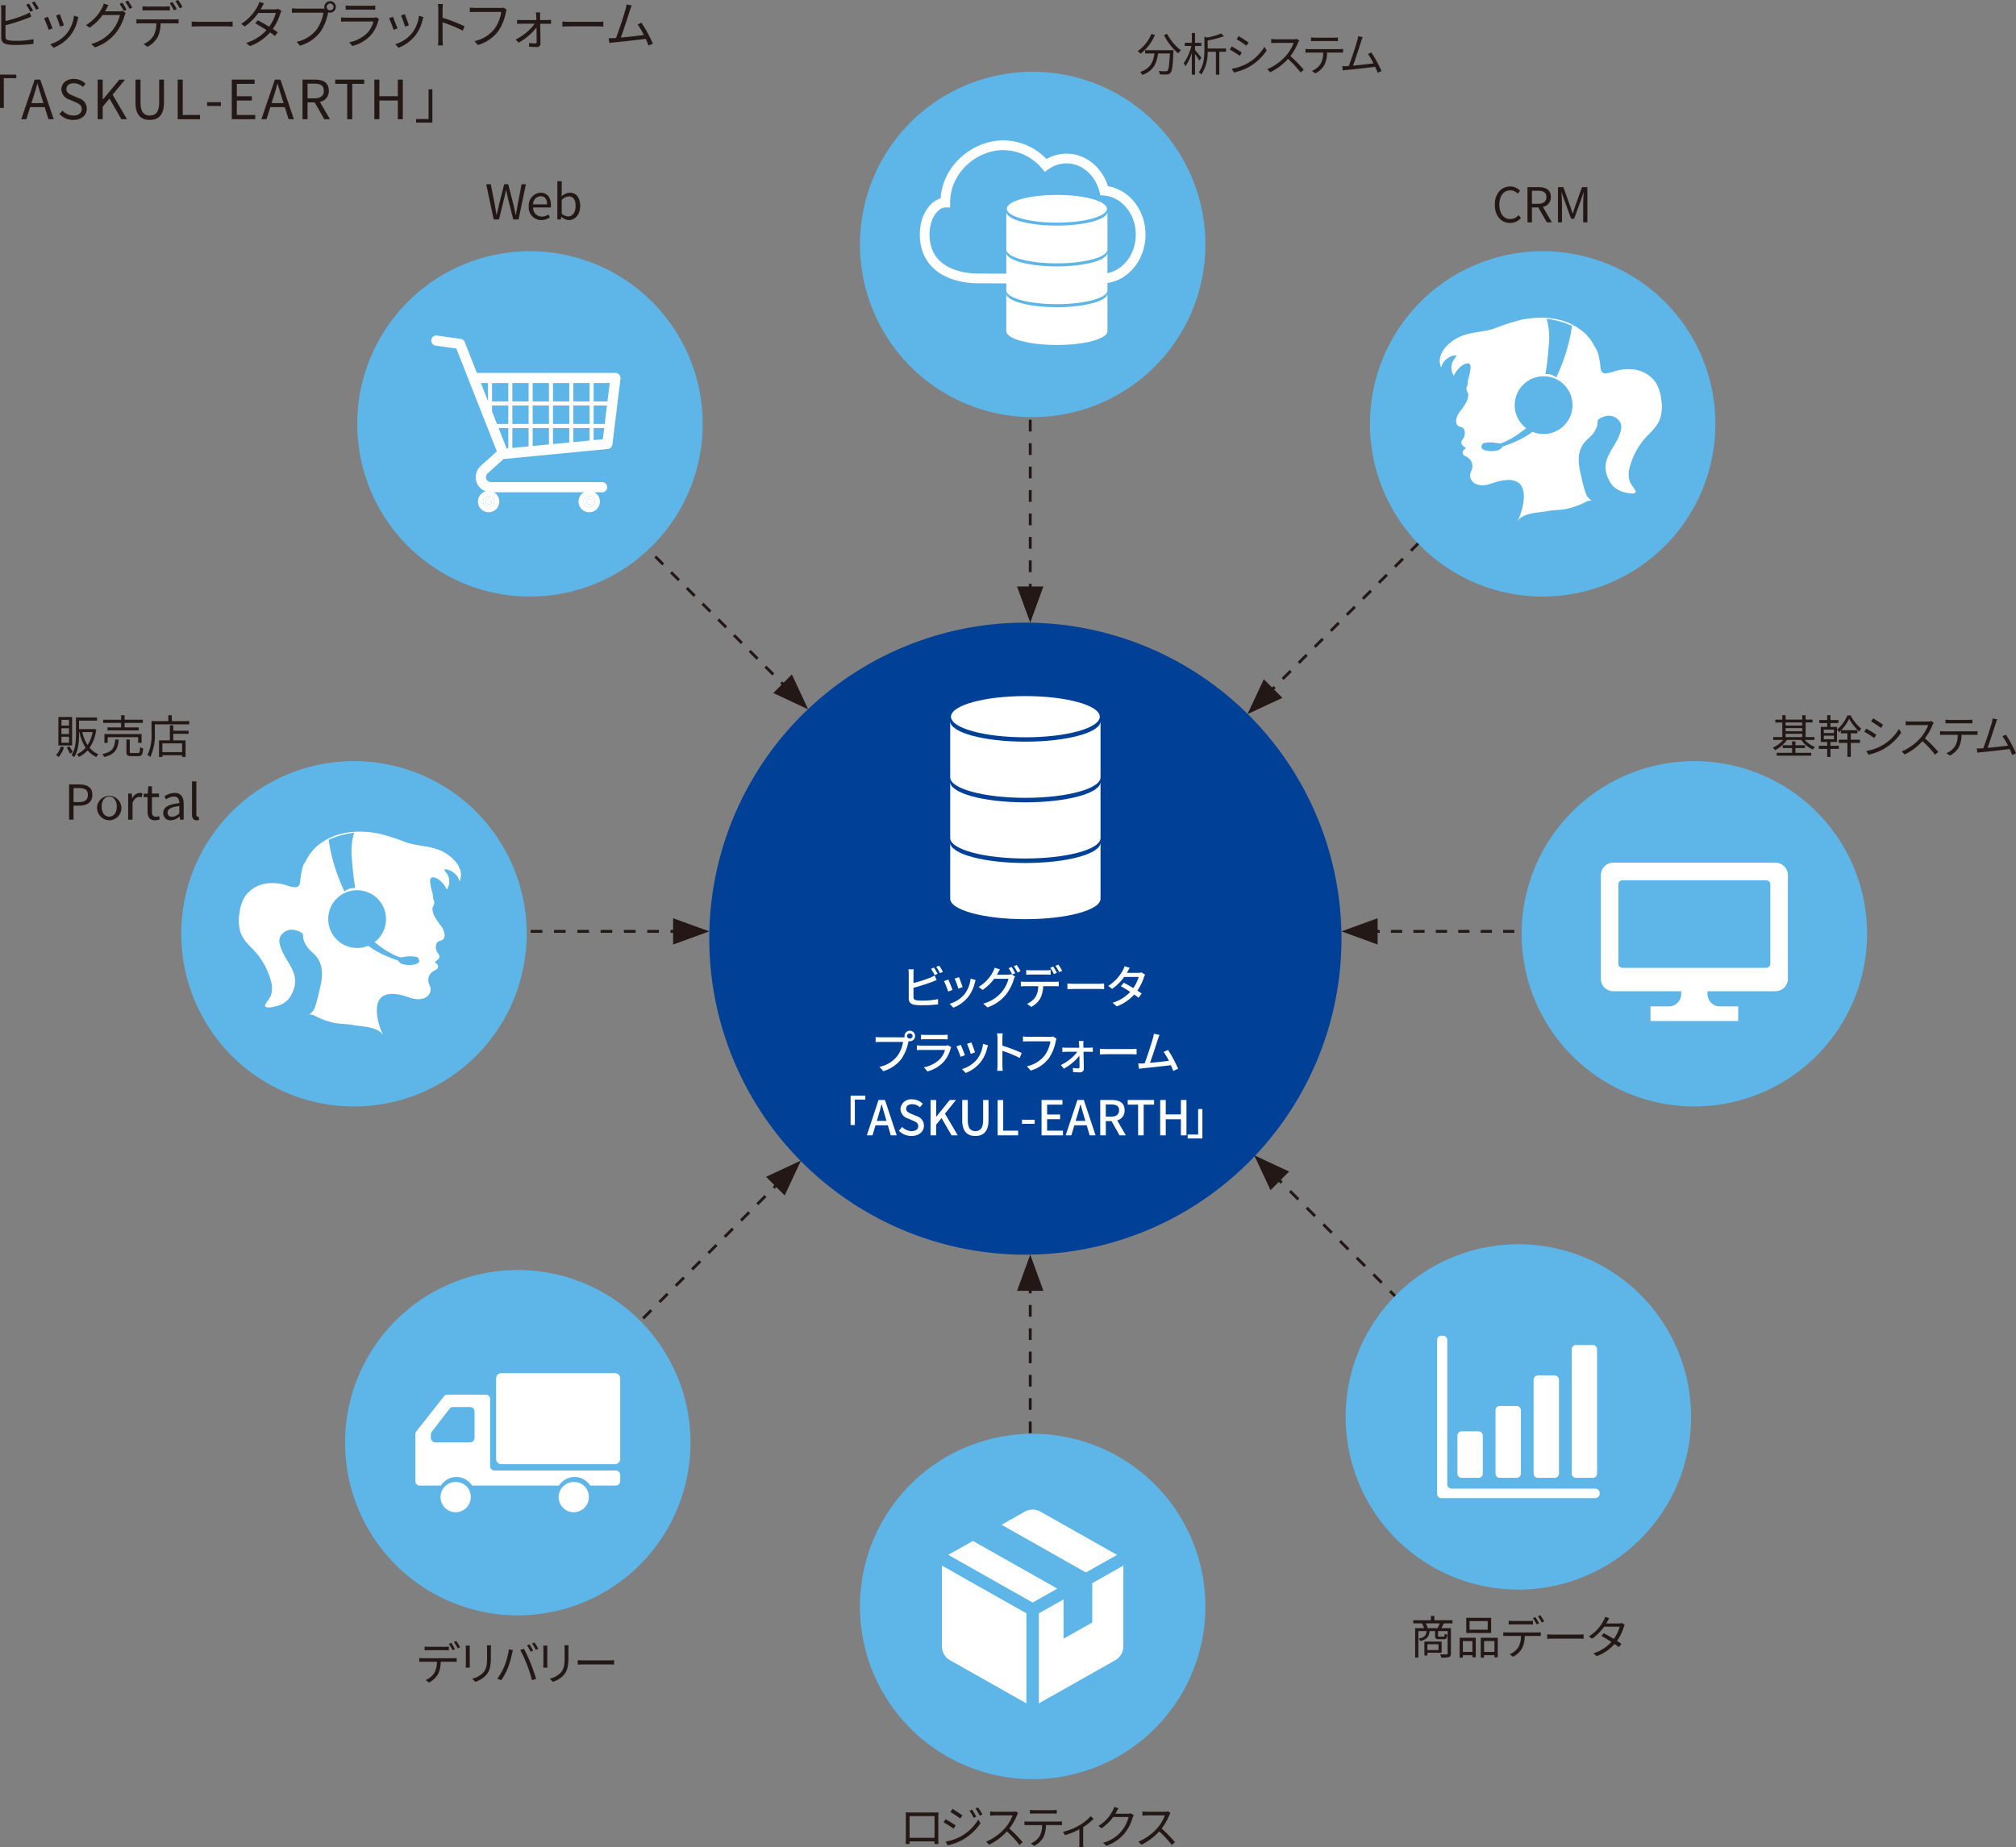 <?xml version="1.0" encoding="UTF-8"?> <svg xmlns="http://www.w3.org/2000/svg" xmlns:xlink="http://www.w3.org/1999/xlink" id="グループ_15594" data-name="グループ 15594" width="491.1" height="450.104" viewBox="0 0 491.1 450.104"><rect x="0" y="0" width="491.1" height="450.104" fill="#808080" stroke="none"/><defs><clipPath id="clip-path"><rect id="長方形_24423" data-name="長方形 24423" width="491.1" height="450.104" fill="none"></rect></clipPath></defs><g id="グループ_15593" data-name="グループ 15593" clip-path="url(#clip-path)"><path id="パス_13947" data-name="パス 13947" d="M1.341,8.918c0,.64.263.8.878.928a11.7,11.7,0,0,0,1.656.1,20.452,20.452,0,0,0,4.289-.4v1.142a35.076,35.076,0,0,1-4.34.264,13.156,13.156,0,0,1-2.007-.126C.852,10.649.312,10.21.312,9.195V2.3A5.442,5.442,0,0,0,.237,1.28H1.4A8.475,8.475,0,0,0,1.341,2.3V5.13A33.971,33.971,0,0,0,6.107,3.6a8.36,8.36,0,0,0,1.1-.564l.439,1c-.351.15-.8.35-1.179.489a48.363,48.363,0,0,1-5.13,1.63ZM7.387,2.885A14.56,14.56,0,0,0,6.371,1.142L7.035.866A17.175,17.175,0,0,1,8.063,2.572ZM8.415.352A17.992,17.992,0,0,1,9.469,2.058l-.678.314A12.964,12.964,0,0,0,7.75.64Z" fill="#231815"></path><path id="パス_13948" data-name="パス 13948" d="M12.8,6.924l-.954.351a22.254,22.254,0,0,0-1.116-2.822l.929-.364c.251.539.9,2.183,1.141,2.835m6.309-2.76c-.088.264-.138.464-.189.627A9.817,9.817,0,0,1,17.14,8.642a9.657,9.657,0,0,1-4.089,2.985l-.827-.852A8.338,8.338,0,0,0,16.3,8.115a8.59,8.59,0,0,0,1.731-4.29ZM15.56,6.171l-.928.326a23.792,23.792,0,0,0-.978-2.722l.916-.313c.213.5.827,2.157.99,2.709" fill="#231815"></path><path id="パス_13949" data-name="パス 13949" d="M28.989,2.76a2.4,2.4,0,0,0,.814-.113l.828.5a4,4,0,0,0-.288.665,12.246,12.246,0,0,1-2.221,4.327,11.157,11.157,0,0,1-4.991,3.411l-.916-.827a10.048,10.048,0,0,0,5.017-3.148,10.033,10.033,0,0,0,1.995-3.913H25a12.108,12.108,0,0,1-3.185,3.085l-.865-.64A10.509,10.509,0,0,0,24.887,1.87a4.673,4.673,0,0,0,.389-1l1.153.389c-.2.326-.426.752-.552.978-.088.176-.187.352-.288.527ZM29.8.653a17.279,17.279,0,0,1,1.029,1.719l-.677.3A14.286,14.286,0,0,0,29.139.941Zm1.38-.5a15.607,15.607,0,0,1,1.041,1.706l-.664.3A13.075,13.075,0,0,0,30.519.44Z" fill="#231815"></path><path id="パス_13950" data-name="パス 13950" d="M42.529,4.73a9.115,9.115,0,0,0,.978-.05V5.708c-.276-.013-.677-.025-.978-.025H39.117a7.594,7.594,0,0,1-.74,3.424,6.121,6.121,0,0,1-2.471,2.3l-.928-.689a5.18,5.18,0,0,0,2.37-1.919,6.056,6.056,0,0,0,.728-3.111h-3.75c-.389,0-.752,0-1.091.025V4.68c.339.025.7.05,1.091.05Zm-6.66-2.208c-.414,0-.829.013-1.155.038V1.519a10.842,10.842,0,0,0,1.142.075H40.2a9.283,9.283,0,0,0,1.166-.075V2.56c-.364-.025-.8-.038-1.166-.038Zm6.5,0A13.47,13.47,0,0,0,41.35.791L42.014.5a17.573,17.573,0,0,1,1.029,1.718ZM43.394,0a16.7,16.7,0,0,1,1.054,1.706l-.678.3A11.855,11.855,0,0,0,42.729.277Z" fill="#231815"></path><path id="パス_13951" data-name="パス 13951" d="M46.7,5.256c.376.024,1.041.062,1.743.062h6.874c.627,0,1.078-.038,1.355-.062V6.485c-.251-.013-.778-.063-1.342-.063H48.442c-.689,0-1.354.025-1.743.063Z" fill="#231815"></path><path id="パス_13952" data-name="パス 13952" d="M68.568,2.647a5.375,5.375,0,0,0-.289.678,12.76,12.76,0,0,1-1.831,3.724c.476.3.9.59,1.217.816l-.69.9c-.3-.238-.715-.539-1.192-.865a11.885,11.885,0,0,1-4.916,3.336l-.9-.778a11,11,0,0,0,4.954-3.123c-.991-.639-2.044-1.266-2.747-1.656l.639-.739c.728.376,1.781.977,2.76,1.567a10.466,10.466,0,0,0,1.618-3.348H62.923A13.574,13.574,0,0,1,59.6,6.46l-.84-.652a11.2,11.2,0,0,0,4.027-4.352,5.467,5.467,0,0,0,.4-1l1.129.363c-.2.326-.427.753-.552.991-.075.151-.163.3-.263.464h3.423a2.211,2.211,0,0,0,.829-.126Z" fill="#231815"></path><path id="パス_13953" data-name="パス 13953" d="M78.66,2.1c.125,0,.263,0,.414-.013a1.4,1.4,0,0,1-.063-.4,1.4,1.4,0,1,1,1.4,1.4,1.526,1.526,0,0,1-.477-.075l-.025.138a12.443,12.443,0,0,1-1.869,4.628A9.613,9.613,0,0,1,73.1,11.126l-.852-.941a8.3,8.3,0,0,0,4.891-3.01,9.541,9.541,0,0,0,1.643-4.089H72.363c-.489,0-.928.025-1.241.037V2.02a12.37,12.37,0,0,0,1.254.075Zm2.584-.414a.847.847,0,0,0-.828-.84.838.838,0,0,0-.828.84.827.827,0,0,0,.828.828.836.836,0,0,0,.828-.828" fill="#231815"></path><path id="パス_13954" data-name="パス 13954" d="M92.326,4.654a2.335,2.335,0,0,0-.163.364,8.638,8.638,0,0,1-1.831,3.561,9.132,9.132,0,0,1-4.49,2.622l-.778-.89a8.458,8.458,0,0,0,4.415-2.3,6.424,6.424,0,0,0,1.493-2.772h-6.66c-.3,0-.779.013-1.217.037V4.227a11.236,11.236,0,0,0,1.217.076h6.609a1.652,1.652,0,0,0,.69-.1ZM84.211,1.342A7.728,7.728,0,0,0,85.34,1.4h4.929a7.692,7.692,0,0,0,1.141-.063V2.383c-.3-.024-.727-.037-1.153-.037H85.34c-.389,0-.79.013-1.129.037Z" fill="#231815"></path><path id="パス_13955" data-name="パス 13955" d="M96.837,6.924l-.954.351a22.254,22.254,0,0,0-1.116-2.822l.929-.364c.251.539.9,2.183,1.141,2.835m6.309-2.76c-.088.264-.138.464-.189.627a9.829,9.829,0,0,1-1.78,3.851,9.666,9.666,0,0,1-4.09,2.985l-.827-.852a8.338,8.338,0,0,0,4.076-2.66,8.59,8.59,0,0,0,1.731-4.29ZM99.6,6.171l-.928.326a23.792,23.792,0,0,0-.978-2.722l.916-.313c.213.5.827,2.157.99,2.709" fill="#231815"></path><path id="パス_13956" data-name="パス 13956" d="M112.736,7.463a32.964,32.964,0,0,0-4.93-2.02l.013,4.14c0,.4.025,1.066.075,1.48h-1.2a13.537,13.537,0,0,0,.075-1.48v-7.3a7.929,7.929,0,0,0-.1-1.3h1.228c-.037.388-.088.927-.088,1.3V4.327a40.883,40.883,0,0,1,5.357,2.07Z" fill="#231815"></path><path id="パス_13957" data-name="パス 13957" d="M123.431,2.346a2.638,2.638,0,0,0-.187.627,12.456,12.456,0,0,1-1.87,4.628,9.577,9.577,0,0,1-4.941,3.362l-.854-.941A8.368,8.368,0,0,0,120.471,7a9.377,9.377,0,0,0,1.644-4.089h-6.41c-.5,0-.928.026-1.254.038v-1.1c.351.038.84.075,1.254.075H122a2.6,2.6,0,0,0,.665-.062Z" fill="#231815"></path><path id="パス_13958" data-name="パス 13958" d="M133.385,4.879a7.754,7.754,0,0,0,.841-.05V5.82c-.227-.012-.577-.038-.816-.038h-1.819c.025,1.58.064,3.638.076,4.817a.845.845,0,0,1-.941.865c-.5,0-1.317-.05-1.819-.075l-.05-.915a11.922,11.922,0,0,0,1.53.112.317.317,0,0,0,.339-.363c0-.79-.013-2.2-.037-3.525a14.089,14.089,0,0,1-4.366,3.7l-.7-.779a12.893,12.893,0,0,0,4.641-3.838h-3.349c-.339,0-.652.013-.953.038V4.829a7.654,7.654,0,0,0,.928.05h3.775c-.012-.426-.025-.777-.038-1.016a5.046,5.046,0,0,0-.087-.84H131.6a6.148,6.148,0,0,0-.05.84l.025,1.016Z" fill="#231815"></path><path id="パス_13959" data-name="パス 13959" d="M137,5.256c.376.024,1.041.062,1.743.062h6.874c.627,0,1.078-.038,1.355-.062V6.485c-.251-.013-.778-.063-1.342-.063h-6.887c-.689,0-1.354.025-1.743.063Z" fill="#231815"></path><path id="パス_13960" data-name="パス 13960" d="M157.995,11.114c-.163-.452-.414-1.028-.689-1.644-1.945.251-6.134.715-7.815.866-.313.025-.677.088-1.041.138l-.188-1.167c.377.013.8,0,1.167-.012.188-.012.4-.025.627-.037.7-1.732,1.981-5.746,2.333-6.974a10.53,10.53,0,0,0,.251-1.2l1.241.251c-.125.313-.263.639-.426,1.166-.377,1.179-1.606,5.029-2.232,6.66,1.843-.176,4.251-.451,5.619-.627a17.74,17.74,0,0,0-1.519-2.571l.942-.427a34.076,34.076,0,0,1,2.771,5.105Z" fill="#231815"></path><path id="パス_13961" data-name="パス 13961" d="M0,18.18H3.964v.865H.929V26.3H0Z" fill="#231815"></path><path id="パス_13962" data-name="パス 13962" d="M10.88,26.1H7.35l-.934,2.949H5.178L8.457,19.4H9.813l3.28,9.653H11.8Zm-.3-.975-.461-1.476c-.355-1.092-.658-2.146-.975-3.265H9.089c-.3,1.133-.618,2.173-.961,3.265l-.474,1.476Z" fill="#231815"></path><path id="パス_13963" data-name="パス 13963" d="M14.485,27.785l.724-.83a3.788,3.788,0,0,0,2.673,1.2c1.264,0,2.028-.632,2.028-1.58,0-.987-.7-1.3-1.607-1.712l-1.395-.6a2.728,2.728,0,0,1-1.962-2.476c0-1.488,1.29-2.568,3.042-2.568a3.959,3.959,0,0,1,2.844,1.2l-.646.777a3.125,3.125,0,0,0-2.2-.909c-1.094,0-1.805.554-1.805,1.423,0,.935.843,1.29,1.594,1.606l1.383.593a2.69,2.69,0,0,1,1.988,2.581c0,1.528-1.265,2.739-3.279,2.739a4.614,4.614,0,0,1-3.384-1.435" fill="#231815"></path><path id="パス_13964" data-name="パス 13964" d="M23.791,19.4h1.225v4.846h.04L29.085,19.4h1.37L27.439,23.07l3.49,5.978H29.56l-2.884-5.03-1.66,1.976v3.054H23.791Z" fill="#231815"></path><path id="パス_13965" data-name="パス 13965" d="M33.007,25.058V19.4h1.225v5.7c0,2.33.987,3.055,2.238,3.055,1.291,0,2.305-.725,2.305-3.055V19.4h1.171v5.662c0,3.108-1.5,4.161-3.476,4.161s-3.463-1.053-3.463-4.161" fill="#231815"></path><path id="パス_13966" data-name="パス 13966" d="M43.287,19.4h1.225v8.612h4.213v1.04H43.287Z" fill="#231815"></path><rect id="長方形_24421" data-name="長方形 24421" width="3.371" height="0.922" transform="translate(50.448 24.9)" fill="#231815"></rect><path id="パス_13967" data-name="パス 13967" d="M56.464,19.4h5.57v1.027H57.689v3.029H61.35v1.04H57.689v3.516H62.18v1.04H56.464Z" fill="#231815"></path><path id="パス_13968" data-name="パス 13968" d="M69.379,26.1h-3.53l-.934,2.949H63.677L66.956,19.4h1.356l3.28,9.653H70.3Zm-.3-.975-.461-1.476c-.355-1.092-.658-2.146-.975-3.265h-.052c-.3,1.133-.618,2.173-.961,3.265l-.474,1.476Z" fill="#231815"></path><path id="パス_13969" data-name="パス 13969" d="M79,29.048l-2.345-4.1H74.919v4.1H73.694V19.4h3.03c1.962,0,3.371.7,3.371,2.713a2.617,2.617,0,0,1-2.187,2.712l2.476,4.227Zm-4.083-5.083h1.62c1.515,0,2.344-.6,2.344-1.856,0-1.278-.829-1.726-2.344-1.726h-1.62Z" fill="#231815"></path><path id="パス_13970" data-name="パス 13970" d="M84.583,20.423H81.659V19.4H88.73v1.027H85.808v8.625H84.583Z" fill="#231815"></path><path id="パス_13971" data-name="パス 13971" d="M91.189,19.4h1.225v4.043h4.5V19.4h1.211v9.652H96.918V24.492h-4.5v4.556H91.189Z" fill="#231815"></path><path id="パス_13972" data-name="パス 13972" d="M105.327,29.876h-3.963V29.01H104.4V21.761h.928Z" fill="#231815"></path><line id="線_734" data-name="線 734" x2="84.705" transform="translate(333.372 226.938)" fill="none" stroke="#231815" stroke-width="0.697" stroke-dasharray="2.733 2.733"></line><path id="パス_13973" data-name="パス 13973" d="M326.781,226.938l8.811,3.205v-6.41Z" fill="#231815"></path><line id="線_735" data-name="線 735" x2="59.377" y2="59.377" transform="translate(132.827 108.793)" fill="none" stroke="#231815" stroke-width="0.697" stroke-dasharray="2.709 2.709"></line><path id="パス_13974" data-name="パス 13974" d="M196.868,172.833l-3.967-8.495-4.528,4.528Z" fill="#231815"></path><line id="線_736" data-name="線 736" y1="57.625" x2="57.625" transform="translate(132.827 287.447)" fill="none" stroke="#231815" stroke-width="0.697" stroke-dasharray="2.81 2.81"></line><path id="パス_13975" data-name="パス 13975" d="M195.115,282.783l-8.5,3.962,4.538,4.538Z" fill="#231815"></path><line id="線_737" data-name="線 737" y2="82.336" transform="translate(250.967 312.301)" fill="none" stroke="#231815" stroke-width="0.697" stroke-dasharray="2.839 2.839"></line><path id="パス_13976" data-name="パス 13976" d="M250.967,305.71l-3.205,8.811h6.416Z" fill="#231815"></path><path id="パス_13977" data-name="パス 13977" d="M249.781,305.714a77,77,0,1,0-77-77,77,77,0,0,0,77,77" fill="#004097"></path><path id="パス_13978" data-name="パス 13978" d="M118.443,44.892h1.123l.9,4.67c.164.925.339,1.85.5,2.774h.047c.2-.924.41-1.849.62-2.774l1.183-4.67h.982l1.206,4.67c.211.913.41,1.838.609,2.774h.058q.246-1.4.492-2.774l.9-4.67h1.042l-1.779,8.579h-1.3l-1.3-5.173c-.152-.678-.281-1.3-.422-1.954h-.047c-.14.655-.292,1.276-.432,1.954l-1.277,5.173h-1.287Z" fill="#231815"></path><path id="パス_13979" data-name="パス 13979" d="M128.81,50.3a3.074,3.074,0,0,1,2.867-3.347c1.615,0,2.529,1.17,2.529,2.984a4.228,4.228,0,0,1-.047.609h-4.284a2.107,2.107,0,0,0,2.107,2.223,2.743,2.743,0,0,0,1.592-.5l.385.7a3.785,3.785,0,0,1-2.106.655A3.038,3.038,0,0,1,128.81,50.3m4.459-.515c0-1.287-.585-1.978-1.58-1.978a1.956,1.956,0,0,0-1.825,1.978Z" fill="#231815"></path><path id="パス_13980" data-name="パス 13980" d="M136.755,52.816h-.035l-.094.656h-.853V44.155h1.064v2.552l-.035,1.146a3.2,3.2,0,0,1,1.99-.9c1.65,0,2.539,1.287,2.539,3.23,0,2.188-1.3,3.441-2.761,3.441a2.821,2.821,0,0,1-1.815-.808m3.465-2.61c0-1.4-.469-2.353-1.674-2.353a2.629,2.629,0,0,0-1.709.878v3.336a2.439,2.439,0,0,0,1.557.667c1.054,0,1.826-.948,1.826-2.528" fill="#231815"></path><path id="パス_13981" data-name="パス 13981" d="M364.136,49.89c0-2.774,1.627-4.459,3.8-4.459a3.173,3.173,0,0,1,2.352,1.064l-.585.7a2.344,2.344,0,0,0-1.756-.82c-1.627,0-2.7,1.335-2.7,3.477,0,2.165,1.03,3.522,2.668,3.522a2.6,2.6,0,0,0,1.99-.96l.6.679a3.319,3.319,0,0,1-2.634,1.23c-2.129,0-3.733-1.651-3.733-4.436" fill="#231815"></path><path id="パス_13982" data-name="パス 13982" d="M376.809,54.174l-2.083-3.64h-1.545v3.64h-1.089v-8.58h2.693c1.744,0,3,.622,3,2.412a2.328,2.328,0,0,1-1.944,2.411l2.2,3.757Zm-3.628-4.518h1.439c1.346,0,2.083-.538,2.083-1.65,0-1.135-.737-1.534-2.083-1.534h-1.439Z" fill="#231815"></path><path id="パス_13983" data-name="パス 13983" d="M379.522,45.594h1.312l1.649,4.588c.2.6.4,1.194.609,1.791h.059c.2-.6.386-1.193.585-1.791l1.639-4.588h1.31v8.579h-1.018V49.421c0-.737.082-1.778.14-2.527h-.047l-.678,1.954-1.627,4.459h-.726L381.1,48.848l-.679-1.954h-.047c.047.749.129,1.79.129,2.527v4.752h-.983Z" fill="#231815"></path><path id="パス_13984" data-name="パス 13984" d="M15.593,182.066a6.922,6.922,0,0,1-1.292,2.4,3.648,3.648,0,0,0-.657-.468,4.929,4.929,0,0,0,1.169-2.1Zm1.972-.423H14.223V174.7h3.342Zm-.758-6.249H14.969v1.4h1.838Zm0,2.06H14.969v1.415h1.838Zm0,2.072H14.969v1.448h1.838Zm.089,2.35a7.889,7.889,0,0,1,.824,1.393l-.679.356a8.715,8.715,0,0,0-.791-1.459Zm6.55-4.121a10.138,10.138,0,0,1-1.615,4.456,5.666,5.666,0,0,0,2.161,1.581,2.788,2.788,0,0,0-.546.669,6.327,6.327,0,0,1-2.106-1.627,6.527,6.527,0,0,1-2.127,1.593,2.742,2.742,0,0,0-.479-.656,5.792,5.792,0,0,0,2.116-1.582,11.134,11.134,0,0,1-1.5-3.81h-.09v.479c0,1.7-.144,4.054-1.2,5.614a2.6,2.6,0,0,0-.645-.446c1-1.481,1.091-3.564,1.091-5.168v-4.033h5.135v.769H19.257v2.05h3.565l.134-.023Zm-3.386.624a9.488,9.488,0,0,0,1.27,3.163,8.583,8.583,0,0,0,1.236-3.163Z" fill="#231815"></path><path id="パス_13985" data-name="パス 13985" d="M28.91,180.2c-.19,2.262-.769,3.576-3.532,4.255a2.032,2.032,0,0,0-.467-.7c2.55-.546,3-1.627,3.152-3.554Zm.589-4.055H25.145v-.768H29.5V174.28h.847v1.092H34.79v.768H30.346v1.1H33.8v.735H26.18v-.735H29.5ZM33.655,181v-1.37H26.236V181h-.8V178.87H34.49V181Zm-.056,2.484c.412,0,.479-.189.513-1.437a2.9,2.9,0,0,0,.757.323c-.1,1.493-.323,1.872-1.192,1.872H32.05c-1,0-1.258-.245-1.258-1.1v-2.951h.825v2.941c0,.3.078.356.511.356Z" fill="#231815"></path><path id="パス_13986" data-name="パス 13986" d="M46.1,175.706v.791H37.726v2.083a12.931,12.931,0,0,1-1.1,5.87,3.048,3.048,0,0,0-.7-.468,11.518,11.518,0,0,0,.991-5.4v-2.874H41V174.28h.847v1.426Zm-3.888,2.35h3.731v.746H42.215V180.4H45.2v4.032h-.836v-.412H39.553v.435h-.814V180.4h2.64v-3.664h.836Zm2.149,3.074H39.552v2.139h4.812Z" fill="#231815"></path><path id="パス_13987" data-name="パス 13987" d="M16.83,191.141h2.446c1.932,0,3.219.645,3.219,2.517,0,1.814-1.287,2.657-3.16,2.657H17.919v3.4H16.83Zm2.364,4.3c1.51,0,2.224-.551,2.224-1.779s-.761-1.639-2.271-1.639H17.919v3.418Z" fill="#231815"></path><path id="パス_13988" data-name="パス 13988" d="M23.652,196.548a2.971,2.971,0,1,1,2.949,3.324,3.049,3.049,0,0,1-2.949-3.324m4.8,0c0-1.463-.749-2.457-1.85-2.457s-1.837.994-1.837,2.457.738,2.435,1.837,2.435,1.85-.972,1.85-2.435" fill="#231815"></path><path id="パス_13989" data-name="パス 13989" d="M31.224,193.365H32.1l.094,1.159h.035a2.2,2.2,0,0,1,1.8-1.322,1.347,1.347,0,0,1,.678.141l-.2.935a1.5,1.5,0,0,0-.62-.1c-.526,0-1.182.375-1.6,1.463v4.084H31.224Z" fill="#231815"></path><path id="パス_13990" data-name="パス 13990" d="M35.95,197.754v-3.523H35v-.808l.994-.059.129-1.778h.889v1.778h1.721v.867H37.015v3.546c0,.785.247,1.229.984,1.229a2.25,2.25,0,0,0,.725-.164l.21.8a4,4,0,0,1-1.17.234c-1.357,0-1.814-.843-1.814-2.118" fill="#231815"></path><path id="パス_13991" data-name="パス 13991" d="M39.777,198.07c0-1.381,1.2-2.072,3.909-2.376,0-.82-.27-1.6-1.311-1.6a3.5,3.5,0,0,0-1.909.679l-.421-.738a4.78,4.78,0,0,1,2.5-.831c1.545,0,2.2,1.041,2.2,2.61v3.909h-.878l-.093-.761h-.035a3.408,3.408,0,0,1-2.106.913,1.722,1.722,0,0,1-1.861-1.8m3.909.1V196.4c-2.143.258-2.867.784-2.867,1.6,0,.726.49,1.019,1.122,1.019a2.6,2.6,0,0,0,1.745-.843" fill="#231815"></path><path id="パス_13992" data-name="パス 13992" d="M46.774,198.456V190.4h1.064v8.123c0,.327.141.455.305.455a.983.983,0,0,0,.222-.022l.152.819a1.672,1.672,0,0,1-.62.093c-.8,0-1.123-.515-1.123-1.416" fill="#231815"></path><path id="パス_13993" data-name="パス 13993" d="M439.646,180.295a6.146,6.146,0,0,0,2.506,1.715,3.341,3.341,0,0,0-.546.635,6.8,6.8,0,0,1-2.829-2.35H435.29a7.61,7.61,0,0,1-2.907,2.5,2.83,2.83,0,0,0-.534-.635,6.476,6.476,0,0,0,2.517-1.861H431.96v-.7h2.205v-3.552h-1.692v-.692h1.692V174.28h.814v1.069h4.042V174.28h.836v1.069h1.671v.692h-1.671v3.552h2.15v.7Zm-2.273,3.141h3.843v.7h-8.4v-.7h3.732v-1.169h-2.273v-.68h2.273v-.935h.824v.935H439.7v.68h-2.328Zm-2.394-6.649h4.043v-.746h-4.043Zm0,1.392h4.043v-.769h-4.043Zm0,1.414h4.043V178.8h-4.043Z" fill="#231815"></path><path id="パス_13994" data-name="パス 13994" d="M445.9,181.722h2.038v.757H445.9v1.96h-.8v-1.96h-2.039v-.757H445.1v-.936h-1.559v-3.665H445.1v-.935h-1.916v-.736H445.1v-1.18h.8v1.18h1.938v.736H445.9v.935h1.6v3.665h-1.6Zm-1.615-3.1h2.462v-.847h-2.462Zm0,1.5h2.462v-.869h-2.462Zm6.572.122h2.228v.769h-2.228v3.4h-.824v-3.4h-2.117v-.769h2.117v-1.56h-1.582v-.7a5.714,5.714,0,0,1-.48.434,2.742,2.742,0,0,0-.433-.679,9.243,9.243,0,0,0,2.495-3.42h.779a10.535,10.535,0,0,0,2.573,3.219,6,6,0,0,0-.467.735,11.828,11.828,0,0,1-2.462-3.14,10.363,10.363,0,0,1-1.939,2.784h3.955v.768h-1.615Z" fill="#231815"></path><path id="パス_13995" data-name="パス 13995" d="M457.078,179.047l-.512.781a24.44,24.44,0,0,0-2.429-1.527l.49-.757c.668.356,1.96,1.147,2.451,1.5m1.292,2.652a11.361,11.361,0,0,0,4.221-4.077l.535.914a13.074,13.074,0,0,1-4.277,3.987,13.81,13.81,0,0,1-3.7,1.381l-.513-.913a11.814,11.814,0,0,0,3.732-1.292m.356-5.091-.523.758c-.535-.4-1.738-1.2-2.395-1.582l.5-.746c.657.367,1.938,1.214,2.417,1.57" fill="#231815"></path><path id="パス_13996" data-name="パス 13996" d="M471.061,176.14a3.187,3.187,0,0,0-.278.49,14.127,14.127,0,0,1-1.871,3.264,32.123,32.123,0,0,1,3.252,3.319l-.78.68a25.683,25.683,0,0,0-3.063-3.309,14.109,14.109,0,0,1-4.344,3.253l-.713-.746a12.739,12.739,0,0,0,4.589-3.308,9.934,9.934,0,0,0,1.849-3.1h-4.344c-.39,0-1,.045-1.125.056v-1.014c.156.022.791.078,1.125.078h4.3a2.949,2.949,0,0,0,.835-.1Z" fill="#231815"></path><path id="パス_13997" data-name="パス 13997" d="M480.857,178.2a5.911,5.911,0,0,0,.869-.056v.925c-.245-.011-.6-.022-.869-.022h-3.029a6.76,6.76,0,0,1-.657,3.041,5.355,5.355,0,0,1-2.195,2.027l-.825-.6a4.6,4.6,0,0,0,2.105-1.7,5.377,5.377,0,0,0,.647-2.762h-3.331c-.345,0-.668,0-.969.022v-.925a8.606,8.606,0,0,0,.969.056Zm-5.915-1.96c-.367,0-.734.011-1.014.033v-.925a8.9,8.9,0,0,0,1,.068h4.511a8.14,8.14,0,0,0,1.036-.068v.925c-.323-.022-.713-.033-1.036-.033Z" fill="#231815"></path><path id="パス_13998" data-name="パス 13998" d="M490.175,183.971c-.145-.4-.367-.913-.612-1.459-1.727.223-5.448.635-6.94.769-.278.021-.6.077-.925.122l-.167-1.036c.334.011.713,0,1.037-.011.167-.011.356-.023.556-.033.624-1.538,1.76-5.1,2.072-6.194a9.323,9.323,0,0,0,.223-1.069l1.1.223c-.112.278-.234.568-.379,1.036-.334,1.047-1.426,4.466-1.983,5.914,1.638-.156,3.777-.4,4.991-.557a15.882,15.882,0,0,0-1.348-2.283l.835-.379a30.309,30.309,0,0,1,2.462,4.533Z" fill="#231815"></path><path id="パス_13999" data-name="パス 13999" d="M110.382,404.049a7.839,7.839,0,0,0,.869-.045v.914c-.246-.011-.6-.022-.869-.022h-3.03a6.744,6.744,0,0,1-.657,3.041,5.434,5.434,0,0,1-2.194,2.038l-.825-.612a4.618,4.618,0,0,0,2.106-1.7,5.4,5.4,0,0,0,.645-2.763H103.1c-.345,0-.669,0-.968.022V404c.3.023.623.045.968.045Zm-5.915-1.96c-.368,0-.735.011-1.025.033V401.2a9.8,9.8,0,0,0,1.014.066h3.854a8.13,8.13,0,0,0,1.036-.066v.924c-.323-.022-.713-.033-1.036-.033Zm5.77,0a11.965,11.965,0,0,0-.9-1.538l.59-.256a15.8,15.8,0,0,1,.914,1.527Zm.914-2.239a14.84,14.84,0,0,1,.936,1.515l-.6.267a10.6,10.6,0,0,0-.925-1.537Z" fill="#231815"></path><path id="パス_14000" data-name="パス 14000" d="M114.464,400.975c-.023.212-.033.534-.033.8V405.5c0,.278.01.645.033.846h-1.025c.011-.167.044-.523.044-.858v-3.709c0-.2-.021-.59-.044-.8Zm5.157-.078c-.022.268-.044.591-.044.958v1.8c0,2.673-.356,3.552-1.159,4.51a5.937,5.937,0,0,1-2.651,1.627l-.724-.768a5.146,5.146,0,0,0,2.674-1.482c.8-.924.935-1.827.935-3.932v-1.76c0-.367-.033-.69-.055-.958Z" fill="#231815"></path><path id="パス_14001" data-name="パス 14001" d="M123.959,401.866l.992.2c-.067.245-.156.567-.2.812a24.564,24.564,0,0,1-1.014,3.476,16.212,16.212,0,0,1-1.636,3.064l-.948-.4a14.674,14.674,0,0,0,1.716-3.029,17.046,17.046,0,0,0,1.091-4.122m2.774.179.9-.3a35.884,35.884,0,0,1,1.627,3.519c.456,1.1,1.047,2.808,1.337,3.81l-.993.323a33.468,33.468,0,0,0-1.258-3.832,28.553,28.553,0,0,0-1.615-3.519m3.141.144-.6.268a12.634,12.634,0,0,0-.9-1.549l.591-.244a12.918,12.918,0,0,1,.913,1.525m1.248-.456-.6.267a10.6,10.6,0,0,0-.924-1.538l.589-.245a13,13,0,0,1,.937,1.516" fill="#231815"></path><path id="パス_14002" data-name="パス 14002" d="M133.355,400.975c-.023.212-.033.534-.033.8V405.5c0,.278.01.645.033.846H132.33c.011-.167.044-.523.044-.858v-3.709c0-.2-.021-.59-.044-.8Zm5.157-.078c-.022.268-.044.591-.044.958v1.8c0,2.673-.356,3.552-1.159,4.51a5.937,5.937,0,0,1-2.651,1.627l-.724-.768a5.146,5.146,0,0,0,2.674-1.482c.8-.924.935-1.827.935-3.932v-1.76c0-.367-.033-.69-.055-.958Z" fill="#231815"></path><path id="パス_14003" data-name="パス 14003" d="M140.744,404.517c.335.022.925.056,1.549.056h6.1c.557,0,.957-.034,1.2-.056v1.092c-.222-.012-.69-.056-1.191-.056h-6.115c-.612,0-1.2.023-1.549.056Z" fill="#231815"></path><path id="パス_14004" data-name="パス 14004" d="M351.729,395.546c-.21.424-.433.836-.634,1.17h2.35v6.16c0,.49-.111.757-.467.891a7.2,7.2,0,0,1-1.894.134,2.859,2.859,0,0,0-.278-.8c.723.033,1.392.022,1.592.011s.246-.056.246-.234V397.44h-2.329v1.1c0,.224.044.246.324.246h.968c.246,0,.29-.078.324-.735a1.644,1.644,0,0,0,.634.256c-.078.891-.278,1.114-.869,1.114h-1.147c-.779,0-.969-.178-.969-.869V397.44h-1.325c-.134,1.337-.635,2.027-2.262,2.417a2.005,2.005,0,0,0-.4-.579c1.4-.289,1.8-.8,1.915-1.838h-1.993v6.449h-.781v-7.173h2.184a8.516,8.516,0,0,0-.523-1.17h-2.128v-.756h4.31v-1.048h.836v1.048h4.411v.756Zm-4.009,7.162v.68h-.736v-3.4h4.2v2.717Zm2.462-5.992a10.618,10.618,0,0,0,.579-1.17h-3.476a6.124,6.124,0,0,1,.524,1.17Zm-2.462,5.347h2.707v-1.426H347.72Z" fill="#231815"></path><path id="パス_14005" data-name="パス 14005" d="M355.567,399.067H359.5v4.745h-.812v-.5h-2.329v.6h-.791Zm.791,3.441h2.328v-2.64h-2.328Zm6.884-4.611h-6.06v-3.688h6.06Zm-.836-2.9h-4.422v2.105h4.422Zm2.451,4.067v4.766h-.813v-.523h-2.528v.6h-.8v-4.845Zm-.813.8h-2.528v2.64h2.528Z" fill="#231815"></path><path id="パス_14006" data-name="パス 14006" d="M374.464,397.763a7.832,7.832,0,0,0,.869-.045v.914c-.246-.011-.6-.022-.869-.022h-3.03a6.744,6.744,0,0,1-.657,3.041,5.434,5.434,0,0,1-2.194,2.038l-.825-.612a4.618,4.618,0,0,0,2.106-1.7,5.394,5.394,0,0,0,.645-2.763h-3.33c-.345,0-.669,0-.968.022v-.914c.3.023.623.045.968.045Zm-5.915-1.96c-.368,0-.735.011-1.025.033v-.924a9.791,9.791,0,0,0,1.014.066h3.854a8.13,8.13,0,0,0,1.036-.066v.924c-.323-.022-.713-.033-1.036-.033Zm5.77,0a11.9,11.9,0,0,0-.9-1.538l.59-.256a15.793,15.793,0,0,1,.914,1.527Zm.914-2.239a14.73,14.73,0,0,1,.936,1.515l-.6.267a10.6,10.6,0,0,0-.925-1.537Z" fill="#231815"></path><path id="パス_14007" data-name="パス 14007" d="M376.908,398.231c.335.022.925.056,1.549.056h6.1c.557,0,.957-.034,1.2-.056v1.092c-.222-.011-.69-.056-1.191-.056h-6.115c-.612,0-1.2.023-1.549.056Z" fill="#231815"></path><path id="パス_14008" data-name="パス 14008" d="M395.783,395.915a4.818,4.818,0,0,0-.256.6,11.352,11.352,0,0,1-1.626,3.307c.423.268.8.524,1.08.725l-.612.8c-.268-.212-.636-.48-1.059-.769a10.571,10.571,0,0,1-4.366,2.963l-.8-.691a9.768,9.768,0,0,0,4.4-2.773c-.88-.568-1.816-1.126-2.44-1.471l.569-.657c.645.334,1.581.869,2.45,1.393a9.327,9.327,0,0,0,1.437-2.975H390.77a12.108,12.108,0,0,1-2.951,2.93l-.746-.579a9.938,9.938,0,0,0,3.575-3.866,4.719,4.719,0,0,0,.357-.891l1,.323c-.179.29-.379.669-.491.88-.067.134-.145.268-.234.412h3.041a1.961,1.961,0,0,0,.735-.111Z" fill="#231815"></path><path id="パス_14009" data-name="パス 14009" d="M228.577,447.977c0,.356.011,1.214.022,1.336h-.958c0-.077.011-.334.011-.635H221.57c.011.29.011.558.023.635h-.958c.011-.133.033-.958.033-1.348v-5.48c0-.256,0-.6-.022-.868.434.01.735.022.991.022h5.982c.245,0,.646,0,.98-.022-.022.278-.022.59-.022.868Zm-7.007-.167h6.093v-5.291H221.57Z" fill="#231815"></path><path id="パス_14010" data-name="パス 14010" d="M232.8,444.78l-.511.78a24.438,24.438,0,0,0-2.44-1.526l.5-.758c.657.356,1.961,1.159,2.45,1.5m1.293,2.662a11.388,11.388,0,0,0,4.222-4.088l.534.925a13.1,13.1,0,0,1-4.288,3.976,13.255,13.255,0,0,1-3.687,1.381l-.513-.9a12.068,12.068,0,0,0,3.732-1.292m.357-5.1-.525.769c-.534-.412-1.748-1.214-2.394-1.593l.5-.746c.657.367,1.938,1.226,2.418,1.57m3.375.324-.635.289a11.212,11.212,0,0,0-1.014-1.748l.613-.268a16.627,16.627,0,0,1,1.036,1.727m1.492-.557-.635.289a13.134,13.134,0,0,0-1.058-1.726l.624-.268a16.172,16.172,0,0,1,1.069,1.7" fill="#231815"></path><path id="パス_14011" data-name="パス 14011" d="M248.024,441.794a3.185,3.185,0,0,0-.278.49,14.127,14.127,0,0,1-1.871,3.264,32.12,32.12,0,0,1,3.252,3.319l-.78.68a25.683,25.683,0,0,0-3.063-3.309,14.109,14.109,0,0,1-4.344,3.253l-.713-.746a12.739,12.739,0,0,0,4.589-3.308,9.934,9.934,0,0,0,1.849-3.1h-4.344c-.39,0-1,.045-1.125.056v-1.014c.156.022.791.078,1.125.078h4.3a2.949,2.949,0,0,0,.835-.1Z" fill="#231815"></path><path id="パス_14012" data-name="パス 14012" d="M257.82,443.855a5.913,5.913,0,0,0,.869-.056v.925c-.245-.011-.6-.022-.869-.022h-3.029a6.76,6.76,0,0,1-.657,3.041,5.355,5.355,0,0,1-2.2,2.027l-.825-.6a4.6,4.6,0,0,0,2.1-1.7,5.376,5.376,0,0,0,.647-2.762h-3.331c-.345,0-.668,0-.969.022V443.8a8.607,8.607,0,0,0,.969.056Zm-5.915-1.96c-.367,0-.734.011-1.014.033V441a8.9,8.9,0,0,0,1,.068H256.4a8.137,8.137,0,0,0,1.036-.068v.925c-.323-.022-.713-.033-1.036-.033Z" fill="#231815"></path><path id="パス_14013" data-name="パス 14013" d="M266.391,443.187a13.724,13.724,0,0,1-2.528,2.017v3.942a5.542,5.542,0,0,0,.055.958h-1.024c.021-.167.044-.623.044-.958v-3.408a19.445,19.445,0,0,1-3.5,1.426l-.48-.814a14.717,14.717,0,0,0,3.866-1.525,11.516,11.516,0,0,0,2.874-2.3Z" fill="#231815"></path><path id="パス_14014" data-name="パス 14014" d="M276.186,442.285a4.9,4.9,0,0,0-.268.591,10.83,10.83,0,0,1-1.97,3.831,9.77,9.77,0,0,1-4.434,3.03l-.8-.724a8.612,8.612,0,0,0,6.215-6.271h-3.764a11.024,11.024,0,0,1-2.819,2.74l-.768-.579a9.121,9.121,0,0,0,3.5-3.765,3.365,3.365,0,0,0,.344-.88l1.037.345c-.19.289-.39.658-.5.869a4.944,4.944,0,0,1-.268.467h3.03a2.156,2.156,0,0,0,.724-.1Z" fill="#231815"></path><path id="パス_14015" data-name="パス 14015" d="M285.125,441.794a3.186,3.186,0,0,0-.278.49,14.128,14.128,0,0,1-1.871,3.264,32.123,32.123,0,0,1,3.252,3.319l-.78.68a25.684,25.684,0,0,0-3.063-3.309,14.109,14.109,0,0,1-4.344,3.253l-.713-.746a12.739,12.739,0,0,0,4.589-3.308,9.934,9.934,0,0,0,1.849-3.1h-4.344c-.39,0-1,.045-1.125.056v-1.014c.156.022.791.078,1.125.078h4.3a2.949,2.949,0,0,0,.835-.1Z" fill="#231815"></path><line id="線_738" data-name="線 738" x2="58.915" y2="58.915" transform="translate(310.192 286.157)" fill="none" stroke="#231815" stroke-width="0.697" stroke-dasharray="2.872 2.872"></line><path id="パス_14016" data-name="パス 14016" d="M305.534,281.5l3.967,8.495,4.528-4.528Z" fill="#231815"></path><line id="線_739" data-name="線 739" x2="82.336" transform="translate(83.856 226.938)" fill="none" stroke="#231815" stroke-width="0.697" stroke-dasharray="2.839 2.839"></line><path id="パス_14017" data-name="パス 14017" d="M172.782,226.938l-8.811-3.2v6.41Z" fill="#231815"></path><line id="線_740" data-name="線 740" y1="60.547" x2="60.547" transform="translate(308.559 108.793)" fill="none" stroke="#231815" stroke-width="0.697" stroke-dasharray="2.762 2.762"></line><path id="パス_14018" data-name="パス 14018" d="M303.9,174l8.5-3.962-4.538-4.538Z" fill="#231815"></path><path id="パス_14019" data-name="パス 14019" d="M129.1,145.359a42.073,42.073,0,1,0-42.073-42.073A42.071,42.071,0,0,0,129.1,145.359" fill="#5db6e7"></path><path id="パス_14020" data-name="パス 14020" d="M375.8,145.359a42.073,42.073,0,1,0-42.073-42.073A42.071,42.071,0,0,0,375.8,145.359" fill="#5db6e7"></path><path id="パス_14021" data-name="パス 14021" d="M126.132,393.6a42.073,42.073,0,1,0-42.073-42.073A42.075,42.075,0,0,0,126.132,393.6" fill="#5db6e7"></path><path id="パス_14022" data-name="パス 14022" d="M369.875,387.325A42.076,42.076,0,1,0,327.8,345.252a42.073,42.073,0,0,0,42.073,42.073" fill="#5db6e7"></path><path id="パス_14023" data-name="パス 14023" d="M251.559,433.507a42.073,42.073,0,1,0-42.073-42.073,42.071,42.071,0,0,0,42.073,42.073" fill="#5db6e7"></path><path id="パス_14024" data-name="パス 14024" d="M86.226,269.6a42.073,42.073,0,1,0-42.073-42.073A42.073,42.073,0,0,0,86.226,269.6" fill="#5db6e7"></path><path id="パス_14025" data-name="パス 14025" d="M412.744,269.6a42.073,42.073,0,1,0-42.073-42.073A42.073,42.073,0,0,0,412.744,269.6" fill="#5db6e7"></path><path id="パス_14026" data-name="パス 14026" d="M78.429,205.259c4.076-2.8,9.18-3.056,13.9-2.134a53.248,53.248,0,0,1,6.691,2.156c2.394.8,4.971.808,7.364,1.608q.285.094.566.2a10.338,10.338,0,0,1,3.375,2.173,6.682,6.682,0,0,1,1.711,2.511,3.937,3.937,0,0,1-.08,2.986,4.044,4.044,0,0,0-3.733-2.967,2.943,2.943,0,0,0,.6,1,3.554,3.554,0,0,1,.03,3.982,6.6,6.6,0,0,0-1.667-2.226c-1.017-.8-2.549-1.414-2.406.369a15.945,15.945,0,0,0,.6,2.786,6.815,6.815,0,0,1,.109,1.132c.039.339.27.631.3.978.048.534-.352,1-.445,1.531a4.223,4.223,0,0,0,.785,2.389,18.3,18.3,0,0,0,1.381,1.967,4.09,4.09,0,0,1,.769,1.857,1.756,1.756,0,0,1-.261,1.255c-.443.538-1.283.323-1.627,1.007a2.342,2.342,0,0,0,.213,2.329,3.658,3.658,0,0,1,.308.432,1.06,1.06,0,0,1-.263,1.279c-.256.208-.642.337-.692.663a1.316,1.316,0,0,1,.674.63.852.852,0,0,1-.1.887,1.315,1.315,0,0,1-.4.288,4.935,4.935,0,0,0-1.026.647,2.559,2.559,0,0,0-.674,2.518,13.573,13.573,0,0,1,.455,1.307,2.315,2.315,0,0,1-1.386,2.347,4.456,4.456,0,0,1-2.872.158c-.952-.216-1.861-.594-2.809-.829a9.786,9.786,0,0,0-1.925-.282,4.627,4.627,0,0,0-2.5.468c-2.921,1.655-1.159,7.528.05,9.743-1.273-2.33-5.321-2.24-7.539-2.66-1.511-.287-3.039-.2-4.569-.535a18.91,18.91,0,0,1-4.407-1.568,2.577,2.577,0,0,0-1.643-.429,3.479,3.479,0,0,0,1.386-1.646,28.927,28.927,0,0,0,1.006-3.662c.7-2.846,1.453-5.968-.43-8.59-.783-1.09-1.951-1.744-2.629-2.9a5.369,5.369,0,0,1-.74-1.745c-.075-.431.06-.828-.205-1.186a3.236,3.236,0,0,0-1.368-.719,3.19,3.19,0,0,0-3.947,1.322c-.622,1.052-.145,2.377.284,3.431,1.038,2.558,3.329,4.81,3.255,7.729a6.935,6.935,0,0,1-.805,2.886,6.26,6.26,0,0,1-1,1.507,5.567,5.567,0,0,1-2.724,1.509c-.5.128-2.586.713-2.809-.046-.108-.372,1.232-1.928,1.409-2.474a6.115,6.115,0,0,0,.216-2.836,17.8,17.8,0,0,0-2.956-6.572c-1.471-2.169-3.8-3.494-4.667-6.11a10.2,10.2,0,0,1-.228-4.586,9.961,9.961,0,0,1,1.242-3.945,7.585,7.585,0,0,1,5.37-3.308,11.224,11.224,0,0,1,4.8.426,7.263,7.263,0,0,0,2.161.49,1.343,1.343,0,0,0,.514-.086,1.173,1.173,0,0,0,.61-.757,4.559,4.559,0,0,0,.135-.991,18.971,18.971,0,0,1,.466-2.629,5.121,5.121,0,0,1,.225-.783,4.805,4.805,0,0,1,.284-.553q.5-.878.993-1.752a10.9,10.9,0,0,1,3.3-3.377" fill="#fff"></path><path id="パス_14027" data-name="パス 14027" d="M79.963,223.829A7.034,7.034,0,1,0,87,216.92a6.971,6.971,0,0,0-7.033,6.909" fill="#5db6e7"></path><path id="パス_14028" data-name="パス 14028" d="M98.416,233.518a2.3,2.3,0,0,0-.423.907c-3.285-1.167-6.67-2.4-9.218-4.774a9.8,9.8,0,0,0,1.828-.584c2.377,1.867,4.863,3.787,7.813,4.451" fill="#5db6e7"></path><path id="パス_14029" data-name="パス 14029" d="M98.4,233.163a8.3,8.3,0,0,1,3.058,0,.621.621,0,0,1,.267.095.682.682,0,0,1,.17.223,1.181,1.181,0,0,1,.216.738c-.06.351-.418.566-.754.684a5.527,5.527,0,0,1-2.773.127,2.116,2.116,0,0,1-1.371-.652.7.7,0,0,1-.164-.453.657.657,0,0,1,.333-.5,1.69,1.69,0,0,1,.588-.189c.378-.07.052-.01.43-.081" fill="#5db6e7"></path><path id="パス_14030" data-name="パス 14030" d="M86.257,202.913a20.4,20.4,0,0,0-6.2,1.719,44.138,44.138,0,0,0,3.866,12.6,3.5,3.5,0,0,1,2.619-.839q-.582-3.527-.815-7.1a16.2,16.2,0,0,1,.525-6.376" fill="#5db6e7"></path><path id="パス_14031" data-name="パス 14031" d="M384.585,80.03c-4.076-2.8-9.18-3.056-13.9-2.134a53.247,53.247,0,0,0-6.691,2.156c-2.394.8-4.971.808-7.364,1.608q-.285.094-.566.2a10.338,10.338,0,0,0-3.375,2.173,6.682,6.682,0,0,0-1.711,2.511,3.937,3.937,0,0,0,.08,2.986,4.044,4.044,0,0,1,3.733-2.967,2.944,2.944,0,0,1-.6,1,3.554,3.554,0,0,0-.03,3.982,6.6,6.6,0,0,1,1.667-2.226c1.017-.8,2.549-1.414,2.406.369a15.885,15.885,0,0,1-.6,2.784,6.857,6.857,0,0,0-.109,1.133c-.039.34-.27.632-.3.979-.048.534.352,1,.445,1.531a4.223,4.223,0,0,1-.785,2.389,18.3,18.3,0,0,1-1.381,1.967,4.09,4.09,0,0,0-.769,1.857,1.751,1.751,0,0,0,.261,1.255c.443.538,1.283.323,1.627,1.007a2.342,2.342,0,0,1-.213,2.329,3.656,3.656,0,0,0-.308.432,1.06,1.06,0,0,0,.263,1.279c.256.208.644.337.692.663a1.312,1.312,0,0,0-.674.63.852.852,0,0,0,.1.887,1.315,1.315,0,0,0,.4.288,4.935,4.935,0,0,1,1.026.647,2.559,2.559,0,0,1,.674,2.518,13.664,13.664,0,0,0-.455,1.307,2.315,2.315,0,0,0,1.386,2.347,4.456,4.456,0,0,0,2.872.158c.952-.216,1.861-.594,2.809-.829a9.786,9.786,0,0,1,1.925-.282,4.627,4.627,0,0,1,2.5.468c2.921,1.655,1.159,7.528-.05,9.743,1.273-2.33,5.321-2.24,7.539-2.66,1.511-.287,3.039-.2,4.569-.535a18.953,18.953,0,0,0,4.407-1.567,2.572,2.572,0,0,1,1.643-.43,3.479,3.479,0,0,1-1.386-1.646,28.922,28.922,0,0,1-1.006-3.662c-.7-2.846-1.453-5.968.43-8.59.783-1.09,1.951-1.744,2.629-2.9a5.368,5.368,0,0,0,.74-1.745c.075-.431-.06-.828.205-1.186a3.238,3.238,0,0,1,1.367-.719,3.19,3.19,0,0,1,3.948,1.322c.622,1.052.145,2.377-.284,3.431-1.038,2.558-3.329,4.81-3.255,7.729a6.935,6.935,0,0,0,.8,2.886,6.26,6.26,0,0,0,1,1.507,5.567,5.567,0,0,0,2.724,1.509c.5.128,2.586.713,2.809-.046.108-.372-1.232-1.928-1.409-2.474a6.121,6.121,0,0,1-.216-2.838,17.807,17.807,0,0,1,2.956-6.57c1.471-2.169,3.8-3.494,4.667-6.11a10.194,10.194,0,0,0,.228-4.586,9.961,9.961,0,0,0-1.242-3.945,7.594,7.594,0,0,0-5.37-3.31,11.256,11.256,0,0,0-4.795.428,7.263,7.263,0,0,1-2.161.49,1.343,1.343,0,0,1-.514-.086,1.173,1.173,0,0,1-.61-.757,4.559,4.559,0,0,1-.135-.991,18.967,18.967,0,0,0-.466-2.629,5.119,5.119,0,0,0-.225-.783,4.8,4.8,0,0,0-.284-.553l-.993-1.752a10.9,10.9,0,0,0-3.3-3.377" fill="#fff"></path><path id="パス_14032" data-name="パス 14032" d="M383.051,98.6a7.034,7.034,0,1,1-7.033-6.909,6.972,6.972,0,0,1,7.033,6.909" fill="#5db6e7"></path><path id="パス_14033" data-name="パス 14033" d="M364.6,108.289a2.308,2.308,0,0,1,.422.907c3.285-1.167,6.67-2.395,9.219-4.774a9.785,9.785,0,0,1-1.829-.584c-2.377,1.867-4.863,3.787-7.812,4.451" fill="#5db6e7"></path><path id="パス_14034" data-name="パス 14034" d="M364.612,107.934a8.3,8.3,0,0,0-3.058,0,.634.634,0,0,0-.267.095.682.682,0,0,0-.17.223,1.173,1.173,0,0,0-.215.738c.059.351.417.566.753.684a5.527,5.527,0,0,0,2.773.127,2.116,2.116,0,0,0,1.371-.652.7.7,0,0,0,.164-.453.657.657,0,0,0-.333-.5,1.69,1.69,0,0,0-.588-.189c-.378-.07-.052-.01-.43-.081" fill="#5db6e7"></path><path id="パス_14035" data-name="パス 14035" d="M376.758,77.684a20.374,20.374,0,0,1,6.193,1.719A44.071,44.071,0,0,1,379.087,92a3.5,3.5,0,0,0-2.619-.839q.581-3.527.815-7.1a16.2,16.2,0,0,0-.525-6.376" fill="#5db6e7"></path><line id="線_741" data-name="線 741" y1="82.813" transform="translate(250.967 62.307)" fill="none" stroke="#231815" stroke-width="0.697" stroke-dasharray="2.856 2.856"></line><path id="パス_14036" data-name="パス 14036" d="M250.967,151.711l3.2-8.811h-6.416Z" fill="#231815"></path><path id="パス_14037" data-name="パス 14037" d="M251.559,101.637a42.073,42.073,0,1,0-42.073-42.073,42.071,42.071,0,0,0,42.073,42.073" fill="#5db6e7"></path><path id="パス_14038" data-name="パス 14038" d="M281.347,8.515a11.456,11.456,0,0,1-3.5,4.578,5.688,5.688,0,0,0-.7-.646,9.356,9.356,0,0,0,3.33-4.178Zm4.523,3.71s-.011.289-.023.4c-.155,3.42-.323,4.7-.7,5.124a1.117,1.117,0,0,1-.858.39,15.887,15.887,0,0,1-1.748-.022,2.006,2.006,0,0,0-.28-.824c.725.066,1.416.077,1.671.077.235,0,.369-.021.468-.144.29-.279.446-1.393.58-4.2h-2.874c-.29,2.195-1,4.211-3.832,5.236a3.329,3.329,0,0,0-.534-.725c2.617-.868,3.229-2.64,3.486-4.511h-2.272v-.8Zm-1.548-3.977a11.786,11.786,0,0,0,3.353,4.01,4.2,4.2,0,0,0-.68.735,14.717,14.717,0,0,1-3.453-4.433Z" fill="#231815"></path><path id="パス_14039" data-name="パス 14039" d="M292.158,14.753c-.2-.368-.657-1.047-1.046-1.593v5.034h-.781V12.882a12.12,12.12,0,0,1-1.548,3.252,4.9,4.9,0,0,0-.434-.747A11.917,11.917,0,0,0,290.22,11.2h-1.615V10.42h1.726V8.036h.781V10.42h1.525V11.2h-1.525v.98c.344.39,1.325,1.605,1.559,1.906Zm6.517-2.139h-1.649v5.592H296.2V12.614h-2.015a9.653,9.653,0,0,1-1.537,5.547,2.485,2.485,0,0,0-.624-.546c1.248-1.648,1.37-3.887,1.37-5.547V8.938l.7.212a18.426,18.426,0,0,0,3.375-.98l.7.634A20.368,20.368,0,0,1,294.2,9.851v1.972h4.479Z" fill="#231815"></path><path id="パス_14040" data-name="パス 14040" d="M302.511,12.814,302,13.6a24.436,24.436,0,0,0-2.429-1.527l.49-.757c.668.356,1.96,1.147,2.451,1.5m1.292,2.652a11.36,11.36,0,0,0,4.221-4.077l.535.914a13.074,13.074,0,0,1-4.277,3.987,13.81,13.81,0,0,1-3.7,1.381l-.513-.913a11.839,11.839,0,0,0,3.732-1.292m.356-5.091-.523.758c-.535-.4-1.738-1.2-2.395-1.582l.5-.746c.657.367,1.938,1.214,2.417,1.57" fill="#231815"></path><path id="パス_14041" data-name="パス 14041" d="M316.495,9.907a3.184,3.184,0,0,0-.278.49,14.128,14.128,0,0,1-1.871,3.264A32.022,32.022,0,0,1,317.6,16.98l-.78.68a25.683,25.683,0,0,0-3.063-3.309,14.109,14.109,0,0,1-4.344,3.253l-.713-.746a12.739,12.739,0,0,0,4.589-3.308,9.933,9.933,0,0,0,1.849-3.1h-4.344c-.39,0-1,.045-1.125.056V9.495c.156.022.791.078,1.125.078h4.3a2.949,2.949,0,0,0,.835-.1Z" fill="#231815"></path><path id="パス_14042" data-name="パス 14042" d="M326.291,11.967a5.91,5.91,0,0,0,.869-.056v.925c-.245-.011-.6-.022-.869-.022h-3.029a6.76,6.76,0,0,1-.657,3.041,5.355,5.355,0,0,1-2.2,2.027l-.825-.6a4.6,4.6,0,0,0,2.105-1.7,5.377,5.377,0,0,0,.647-2.762h-3.331c-.345,0-.668,0-.969.022v-.925a8.607,8.607,0,0,0,.969.056Zm-5.915-1.96c-.367,0-.734.011-1.014.033V9.115a8.9,8.9,0,0,0,1,.068h4.511a8.14,8.14,0,0,0,1.036-.068v.925c-.323-.022-.713-.033-1.036-.033Z" fill="#231815"></path><path id="パス_14043" data-name="パス 14043" d="M335.608,17.738c-.145-.4-.367-.914-.612-1.459-1.727.223-5.448.635-6.94.769-.278.021-.6.077-.925.122l-.167-1.036c.334.011.713,0,1.037-.011.167-.012.356-.023.556-.033.624-1.538,1.76-5.1,2.072-6.194a9.31,9.31,0,0,0,.223-1.069l1.1.223c-.112.278-.234.568-.379,1.036-.334,1.047-1.426,4.466-1.983,5.914,1.638-.156,3.777-.4,4.991-.557a15.879,15.879,0,0,0-1.348-2.283l.835-.379a30.31,30.31,0,0,1,2.462,4.533Z" fill="#231815"></path><path id="パス_14044" data-name="パス 14044" d="M222.53,242.951c0,.535.233.669.757.78a9.57,9.57,0,0,0,1.392.078,18.414,18.414,0,0,0,3.832-.368v1.282a32.466,32.466,0,0,1-3.9.222,12.15,12.15,0,0,1-1.827-.111c-.9-.167-1.414-.612-1.414-1.548v-6.1a6.468,6.468,0,0,0-.078-1h1.3a7.435,7.435,0,0,0-.066,1v2.338a30.528,30.528,0,0,0,4.065-1.3,6.192,6.192,0,0,0,1.08-.546l.491,1.125c-.367.144-.813.345-1.169.468a43.737,43.737,0,0,1-4.467,1.415Zm5.157-5.357a15.231,15.231,0,0,0-.891-1.537l.712-.3a15.925,15.925,0,0,1,.9,1.526Zm1.092-2.306a14.79,14.79,0,0,1,.913,1.515l-.724.312a10.364,10.364,0,0,0-.9-1.526Z" fill="#fff"></path><path id="パス_14045" data-name="パス 14045" d="M232.036,241.213l-1.059.39a22.756,22.756,0,0,0-1.013-2.539l1.048-.379c.256.513.812,1.927,1.024,2.528m5.637-2.394a5.846,5.846,0,0,0-.212.668,8.953,8.953,0,0,1-1.56,3.352,8.726,8.726,0,0,1-3.665,2.7l-.924-.948a7.591,7.591,0,0,0,3.654-2.35,7.73,7.73,0,0,0,1.481-3.809Zm-3.175,1.7-1.047.379a20.633,20.633,0,0,0-.891-2.451l1.046-.345c.2.468.746,1.927.892,2.417" fill="#fff"></path><path id="パス_14046" data-name="パス 14046" d="M245.531,237.482a2.616,2.616,0,0,0,.835-.112l.913.557a3.8,3.8,0,0,0-.312.68,11.044,11.044,0,0,1-1.96,3.787,10.033,10.033,0,0,1-4.456,3.074l-1.036-.924a8.923,8.923,0,0,0,4.467-2.774,8.437,8.437,0,0,0,1.693-3.285h-3.486a11.54,11.54,0,0,1-2.819,2.717l-.98-.724a9.517,9.517,0,0,0,3.5-3.687,5.2,5.2,0,0,0,.412-1l1.292.424c-.223.334-.457.757-.579.98-.056.1-.1.189-.167.29Zm.89-1.872a16.138,16.138,0,0,1,.9,1.526l-.736.312a13.167,13.167,0,0,0-.88-1.537Zm1.259-.479a12.982,12.982,0,0,1,.925,1.516l-.725.322a11.113,11.113,0,0,0-.913-1.537Z" fill="#fff"></path><path id="パス_14047" data-name="パス 14047" d="M256.975,239.231a7.085,7.085,0,0,0,.936-.055v1.147c-.256-.011-.647-.022-.936-.022h-2.863a6.836,6.836,0,0,1-.69,2.963,5.484,5.484,0,0,1-2.205,2.083l-1.037-.758a4.646,4.646,0,0,0,2.061-1.659,5.068,5.068,0,0,0,.668-2.629H249.69c-.334,0-.7.011-1.014.033v-1.158a10.07,10.07,0,0,0,1.014.055Zm-5.892-1.771c-.379,0-.791.022-1.092.045v-1.148a8.442,8.442,0,0,0,1.08.067h3.766a9.247,9.247,0,0,0,1.113-.067v1.148c-.357-.023-.757-.045-1.113-.045Zm5.647-.111a13.009,13.009,0,0,0-.88-1.537l.713-.3a16.129,16.129,0,0,1,.9,1.526Zm1.092-2.306a12.186,12.186,0,0,1,.924,1.515l-.724.312a10.424,10.424,0,0,0-.913-1.526Z" fill="#fff"></path><path id="パス_14048" data-name="パス 14048" d="M260.022,239.643c.356.033,1.047.066,1.647.066h6.05c.544,0,.979-.044,1.247-.066v1.37c-.246-.012-.746-.045-1.237-.045h-6.06c-.623,0-1.281.023-1.647.045Z" fill="#fff"></path><path id="パス_14049" data-name="パス 14049" d="M278.951,237.482a5.686,5.686,0,0,0-.312.69,11.912,11.912,0,0,1-1.582,3.2c.413.267.791.511,1.07.713l-.78,1.024c-.267-.223-.635-.49-1.058-.779a10.554,10.554,0,0,1-4.244,2.884l-1.014-.891a9.5,9.5,0,0,0,4.289-2.64c-.824-.534-1.682-1.057-2.284-1.392l.735-.835c.624.323,1.482.813,2.3,1.3a9.24,9.24,0,0,0,1.315-2.706h-3.542a12.3,12.3,0,0,1-2.93,2.9l-.958-.724a10.014,10.014,0,0,0,3.564-3.8,3.9,3.9,0,0,0,.423-1l1.271.4c-.212.335-.457.758-.569.98l-.133.245h2.707a2.6,2.6,0,0,0,.835-.122Z" fill="#fff"></path><path id="パス_14050" data-name="パス 14050" d="M219.909,252.76a3.577,3.577,0,0,0,.468-.022,1.335,1.335,0,0,1-.033-.3,1.287,1.287,0,1,1,1.281,1.281,1.183,1.183,0,0,1-.29-.033l-.056.212a11.148,11.148,0,0,1-1.671,4.088A8.653,8.653,0,0,1,215.186,261l-.958-1.046a7.409,7.409,0,0,0,4.356-2.652,7.8,7.8,0,0,0,1.392-3.42h-5.469c-.479,0-.924.023-1.2.034v-1.237a9.981,9.981,0,0,0,1.2.078Zm2.417-.323a.7.7,0,0,0-1.392,0,.7.7,0,0,0,1.392,0" fill="#fff"></path><path id="パス_14051" data-name="パス 14051" d="M231.721,255.178a3.742,3.742,0,0,0-.167.378,7.99,7.99,0,0,1-1.637,3.13,8.221,8.221,0,0,1-3.988,2.373l-.869-1a7.534,7.534,0,0,0,3.9-2,5.263,5.263,0,0,0,1.237-2.228h-5.67c-.268,0-.758.011-1.181.045V254.71c.435.045.858.078,1.181.078h5.7a2.208,2.208,0,0,0,.713-.1Zm-7.362-3.063a10.413,10.413,0,0,0,1.058.056h4.344a10.73,10.73,0,0,0,1.091-.056v1.147c-.278-.022-.723-.034-1.1-.034h-4.333c-.345,0-.746.012-1.058.034Z" fill="#fff"></path><path id="パス_14052" data-name="パス 14052" d="M235.057,257.115l-1.059.39a22.563,22.563,0,0,0-1.013-2.539l1.048-.379c.256.513.812,1.927,1.024,2.528m5.637-2.394a5.846,5.846,0,0,0-.212.668,8.953,8.953,0,0,1-1.56,3.352,8.726,8.726,0,0,1-3.665,2.7l-.924-.948a7.6,7.6,0,0,0,3.654-2.35,7.73,7.73,0,0,0,1.481-3.809Zm-3.175,1.7-1.047.379a20.634,20.634,0,0,0-.891-2.451l1.046-.345c.2.468.747,1.927.892,2.417" fill="#fff"></path><path id="パス_14053" data-name="パス 14053" d="M248.4,257.784a29.677,29.677,0,0,0-4.212-1.737v3.442a13.009,13.009,0,0,0,.09,1.426H242.9a11.827,11.827,0,0,0,.089-1.426v-6.438a8.041,8.041,0,0,0-.1-1.248h1.37c-.032.368-.078.858-.078,1.248v1.737a38.223,38.223,0,0,1,4.712,1.782Z" fill="#fff"></path><path id="パス_14054" data-name="パス 14054" d="M257.377,253.106a3.263,3.263,0,0,0-.2.646,11.036,11.036,0,0,1-1.659,4.087,8.659,8.659,0,0,1-4.434,3.02l-.946-1.048a7.352,7.352,0,0,0,4.344-2.65,7.7,7.7,0,0,0,1.392-3.42H250.4c-.478,0-.923.022-1.2.045v-1.248a9.927,9.927,0,0,0,1.2.089h5.4a2.838,2.838,0,0,0,.713-.078Z" fill="#fff"></path><path id="パス_14055" data-name="パス 14055" d="M265.4,255.289a5.777,5.777,0,0,0,.813-.066v1.091c-.222-.011-.556-.033-.779-.033h-1.493c.033,1.37.067,3.063.078,4.154a.856.856,0,0,1-.947.858c-.479,0-1.192-.033-1.659-.067l-.068-1.013a10.774,10.774,0,0,0,1.326.111c.2,0,.3-.122.3-.346,0-.634-.011-1.681-.033-2.728a12.715,12.715,0,0,1-3.766,3.142l-.768-.881a11.064,11.064,0,0,0,4.032-3.23H259.71c-.3,0-.635.022-.925.044v-1.1a5.873,5.873,0,0,0,.9.066h3.219c-.011-.322-.022-.59-.033-.812a7.441,7.441,0,0,0-.078-.825h1.159a4.933,4.933,0,0,0-.045.825l.011.812Z" fill="#fff"></path><path id="パス_14056" data-name="パス 14056" d="M267.935,255.545c.356.033,1.047.066,1.648.066h6.049c.545,0,.98-.044,1.247-.066v1.37c-.245-.012-.746-.045-1.236-.045h-6.06c-.624,0-1.281.023-1.648.045Z" fill="#fff"></path><path id="パス_14057" data-name="パス 14057" d="M285.808,260.948c-.146-.39-.346-.88-.58-1.393-1.771.212-5.335.6-6.783.736-.279.033-.646.089-.981.134l-.2-1.292c.346,0,.779,0,1.114-.023.134-.012.289-.012.456-.022.624-1.593,1.683-4.912,1.995-6.049a7.058,7.058,0,0,0,.245-1.158l1.392.29c-.123.3-.267.634-.424,1.125-.334,1.057-1.347,4.21-1.9,5.68,1.515-.133,3.4-.345,4.589-.5a15.037,15.037,0,0,0-1.27-2.173l1.08-.467a32.648,32.648,0,0,1,2.452,4.578Z" fill="#fff"></path><path id="パス_14058" data-name="パス 14058" d="M207.205,266.97h3.587v.957h-2.551v6.205h-1.036Z" fill="#fff"></path><path id="パス_14059" data-name="パス 14059" d="M216.276,274.185h-3l-.737,2.458h-1.381l2.855-8.614h1.569l2.855,8.614H217Zm-.327-1.064-.34-1.159c-.293-.937-.55-1.9-.819-2.867h-.047c-.245.983-.515,1.93-.8,2.867l-.351,1.159Z" fill="#fff"></path><path id="パス_14060" data-name="パス 14060" d="M218.967,275.531l.8-.936a3.336,3.336,0,0,0,2.294,1.018c1.042,0,1.627-.491,1.627-1.217,0-.784-.585-1.03-1.381-1.381l-1.194-.514a2.48,2.48,0,0,1-1.755-2.259,2.559,2.559,0,0,1,2.832-2.376,3.69,3.69,0,0,1,2.61,1.088l-.715.866a2.745,2.745,0,0,0-1.895-.772c-.878,0-1.451.421-1.451,1.112,0,.737.69,1.017,1.392,1.3l1.183.5a2.406,2.406,0,0,1,1.755,2.329c0,1.381-1.147,2.505-3.032,2.505a4.3,4.3,0,0,1-3.066-1.265" fill="#fff"></path><path id="パス_14061" data-name="パス 14061" d="M226.689,268.029h1.358V272.1h.036l3.276-4.073h1.51l-2.668,3.324,3.113,5.29H231.8l-2.434-4.213-1.323,1.615v2.6h-1.358Z" fill="#fff"></path><path id="パス_14062" data-name="パス 14062" d="M234.4,272.945v-4.916h1.357v5.01c0,1.942.773,2.574,1.849,2.574s1.885-.632,1.885-2.574v-5.01h1.31v4.916c0,2.809-1.287,3.851-3.2,3.851s-3.206-1.042-3.206-3.851" fill="#fff"></path><path id="パス_14063" data-name="パス 14063" d="M243.024,268.029h1.358V275.5h3.64v1.146h-5Z" fill="#fff"></path><rect id="長方形_24422" data-name="長方形 24422" width="3.09" height="0.995" transform="translate(248.957 272.839)" fill="#fff"></rect><path id="パス_14064" data-name="パス 14064" d="M253.72,268.029h5.092v1.136h-3.734v2.4h3.16v1.147h-3.16V275.5h3.863v1.146H253.72Z" fill="#fff"></path><path id="パス_14065" data-name="パス 14065" d="M264.72,274.185h-3l-.737,2.458h-1.381l2.855-8.614h1.569l2.855,8.614h-1.439Zm-.327-1.064-.34-1.159c-.293-.937-.55-1.9-.819-2.867h-.047c-.245.983-.515,1.93-.8,2.867l-.351,1.159Z" fill="#fff"></path><path id="パス_14066" data-name="パス 14066" d="M272.724,276.643l-1.954-3.475h-1.393v3.475h-1.358v-8.614h2.821c1.778,0,3.113.633,3.113,2.493a2.4,2.4,0,0,1-1.8,2.47l2.107,3.651Zm-3.347-4.564h1.3c1.252,0,1.93-.515,1.93-1.557s-.678-1.4-1.93-1.4h-1.3Z" fill="#fff"></path><path id="パス_14067" data-name="パス 14067" d="M277.239,269.164h-2.527v-1.136h6.424v1.136H278.6v7.479h-1.357Z" fill="#fff"></path><path id="パス_14068" data-name="パス 14068" d="M282.621,268.029h1.358v3.512h3.687v-3.512h1.357v8.614h-1.357v-3.921h-3.687v3.921h-1.358Z" fill="#fff"></path><path id="パス_14069" data-name="パス 14069" d="M292.906,277.4h-3.587v-.958h2.551v-6.2h1.036Z" fill="#fff"></path><path id="パス_14070" data-name="パス 14070" d="M117.67,122.215a1.361,1.361,0,1,1,1.361,1.361,1.361,1.361,0,0,1-1.361-1.361m-1.237,0a2.6,2.6,0,1,0,2.6-2.6,2.6,2.6,0,0,0-2.6,2.6" fill="#fff"></path><path id="パス_14071" data-name="パス 14071" d="M118.339,122.215a.693.693,0,1,1,.692.692.692.692,0,0,1-.692-.692m-.669,0a1.361,1.361,0,1,0,1.361-1.361,1.361,1.361,0,0,0-1.361,1.361" fill="#fff"></path><path id="パス_14072" data-name="パス 14072" d="M119.031,121.522a.693.693,0,1,1-.692.692.692.692,0,0,1,.692-.692" fill="#fff"></path><path id="パス_14073" data-name="パス 14073" d="M142.17,122.215a1.362,1.362,0,1,1,1.361,1.361,1.361,1.361,0,0,1-1.361-1.361m-1.237,0a2.6,2.6,0,1,0,2.6-2.6,2.6,2.6,0,0,0-2.6,2.6" fill="#fff"></path><path id="パス_14074" data-name="パス 14074" d="M142.84,122.215a.693.693,0,1,1,.692.692.692.692,0,0,1-.692-.692m-.669,0a1.361,1.361,0,1,0,1.361-1.361,1.361,1.361,0,0,0-1.361,1.361" fill="#fff"></path><path id="パス_14075" data-name="パス 14075" d="M143.532,121.522a.693.693,0,1,1-.692.692.692.692,0,0,1,.692-.692" fill="#fff"></path><path id="パス_14076" data-name="パス 14076" d="M117.138,93.338h1.733v4.4Zm4.316,10.955h2.367v4.957l-.4.037Zm25.389,2.739-2.233.216v-2.955h2.569Zm1.681-13.694-.548,4.471H144.61V93.338Zm-28.664,0h3.96v4.47h-3.96Zm3.961,9.965h-2.757l-1.2-3.052V98.8h3.961Zm.99-9.965h3.96v4.47h-3.96Zm3.959,15.434-3.959.381v-4.86h3.959Zm4.951-.477-3.961.382v-4.384h3.961Zm4.949-.476-3.96.382v-3.908h3.96Zm4.95-3.526v3.049l-3.959.382v-3.431Zm0-.99h-3.96V98.8h3.96Zm-3.959-9.965h3.96v4.47h-3.96Zm-.991,9.965h-3.96V98.8h3.96Zm-3.96-9.965h3.96v4.47h-3.96Zm-.989,9.965h-3.96V98.8h3.96Zm-3.961-9.965h3.96v4.47h-3.96Zm-.99,9.965h-3.96V98.8h3.96Zm18.53,0h-2.69V98.8h3.243ZM106.121,84.217l5.043.709,3,7.628,0,0,6.866,17.43c-1.883,1.705-2.129,1.927-3.769,3.4l-.07.062a3.695,3.695,0,0,0,2.571,6.506h26.915a1.238,1.238,0,0,0,0-2.476H119.768a1.3,1.3,0,0,1-1.312-.766,1.277,1.277,0,0,1,.4-1.424l.069-.062c1.637-1.473,1.889-1.7,3.75-3.385l.059,0,25.339-2.441a1.235,1.235,0,0,0,1.109-1.081l1.972-16.067a1.237,1.237,0,0,0-1.227-1.388h-33.76l-2.96-7.516a1.237,1.237,0,0,0-.979-.772l-5.759-.809a1.237,1.237,0,0,0-.344,2.45" fill="#fff"></path><path id="パス_14077" data-name="パス 14077" d="M268.092,218.991c0,2.748-8.2,4.976-18.311,4.976s-18.31-2.228-18.31-4.976V205.307c0,2.749,8.2,4.976,18.31,4.976s18.311-2.227,18.311-4.976Z" fill="#fff"></path><path id="パス_14078" data-name="パス 14078" d="M267.138,218.381c0,2.364-7.773,4.279-17.357,4.279s-17.357-1.915-17.357-4.279V206.613c0,2.362,7.774,4.279,17.357,4.279s17.357-1.917,17.357-4.279Z" fill="#fff"></path><path id="パス_14079" data-name="パス 14079" d="M268.092,204.207c0,2.748-8.2,4.976-18.311,4.976s-18.31-2.228-18.31-4.976V190.523c0,2.749,8.2,4.976,18.31,4.976s18.311-2.227,18.311-4.976Z" fill="#fff"></path><path id="パス_14080" data-name="パス 14080" d="M267.138,203.6c0,2.364-7.773,4.279-17.357,4.279s-17.357-1.915-17.357-4.279V191.83c0,2.362,7.774,4.279,17.357,4.279s17.357-1.917,17.357-4.279Z" fill="#fff"></path><path id="パス_14081" data-name="パス 14081" d="M267.907,174.633c0,2.773-8.118,5.02-18.126,5.02s-18.126-2.247-18.126-5.02,8.119-5.019,18.126-5.019,18.126,2.248,18.126,5.019" fill="#fff"></path><path id="パス_14082" data-name="パス 14082" d="M265.4,175.2c0,2.127-6.993,3.852-15.621,3.852s-15.619-1.725-15.619-3.852,6.993-3.85,15.619-3.85S265.4,173.07,265.4,175.2" fill="#fff"></path><path id="パス_14083" data-name="パス 14083" d="M268.092,189.424c0,2.748-8.2,4.976-18.311,4.976s-18.31-2.228-18.31-4.976V175.74c0,2.749,8.2,4.976,18.31,4.976s18.311-2.227,18.311-4.976Z" fill="#fff"></path><path id="パス_14084" data-name="パス 14084" d="M267.138,188.814c0,2.364-7.773,4.279-17.357,4.279s-17.357-1.915-17.357-4.279V177.046c0,2.362,7.774,4.281,17.357,4.281s17.357-1.919,17.357-4.281Z" fill="#fff"></path><path id="パス_14085" data-name="パス 14085" d="M268.987,46.46c-1.121-4.519-4.807-7.836-9.183-7.836a8.73,8.73,0,0,0-5.09,1.657,13.541,13.541,0,0,0-10.265-4.891c-7.263,0-14.178,6.09-14.178,13.979-2.268,0-5.016,2.932-5.016,7.753,0,7.943,6.669,10.725,13.251,10.725l29.822.04c5.266,0,9.535-4.8,9.535-10.726C277.863,51.486,273.945,46.842,268.987,46.46Z" fill="none" stroke="#fff" stroke-miterlimit="10" stroke-width="2.368"></path><path id="パス_14086" data-name="パス 14086" d="M269.776,80.711c0,1.849-5.515,3.347-12.318,3.347s-12.317-1.5-12.317-3.347V71.506c0,1.848,5.516,3.347,12.317,3.347s12.318-1.5,12.318-3.347Z" fill="#fff"></path><path id="パス_14087" data-name="パス 14087" d="M269.134,80.3c0,1.589-5.229,2.878-11.676,2.878S245.783,81.89,245.783,80.3V72.384c0,1.59,5.228,2.878,11.675,2.878s11.676-1.288,11.676-2.878Z" fill="#fff"></path><path id="パス_14088" data-name="パス 14088" d="M269.776,70.766c0,1.849-5.515,3.347-12.318,3.347s-12.317-1.5-12.317-3.347v-9.2c0,1.849,5.516,3.347,12.317,3.347s12.318-1.5,12.318-3.347Z" fill="#fff"></path><path id="パス_14089" data-name="パス 14089" d="M269.134,70.356c0,1.589-5.229,2.878-11.676,2.878s-11.675-1.289-11.675-2.878V62.439c0,1.59,5.228,2.878,11.675,2.878s11.676-1.288,11.676-2.878Z" fill="#fff"></path><path id="パス_14090" data-name="パス 14090" d="M269.652,50.871c0,1.865-5.461,3.377-12.194,3.377s-12.192-1.512-12.192-3.377,5.46-3.377,12.192-3.377,12.194,1.513,12.194,3.377" fill="#fff"></path><path id="パス_14091" data-name="パス 14091" d="M267.967,51.249c0,1.431-4.7,2.591-10.508,2.591s-10.507-1.16-10.507-2.591,4.7-2.59,10.507-2.59,10.508,1.159,10.508,2.59" fill="#fff"></path><path id="パス_14092" data-name="パス 14092" d="M269.776,60.821c0,1.849-5.515,3.347-12.318,3.347s-12.317-1.5-12.317-3.347v-9.2c0,1.849,5.516,3.347,12.317,3.347s12.318-1.5,12.318-3.347Z" fill="#fff"></path><path id="パス_14093" data-name="パス 14093" d="M269.134,60.411c0,1.589-5.229,2.878-11.676,2.878S245.783,62,245.783,60.411V52.495c0,1.589,5.228,2.879,11.675,2.879s11.676-1.29,11.676-2.879Z" fill="#fff"></path><path id="パス_14094" data-name="パス 14094" d="M356.082,360.093h4.082a1.052,1.052,0,0,0,1.051-1.052v-9.224a1.052,1.052,0,0,0-1.051-1.052h-4.082a1.052,1.052,0,0,0-1.052,1.052v9.224a1.052,1.052,0,0,0,1.052,1.052" fill="#fff"></path><path id="パス_14095" data-name="パス 14095" d="M365.36,360.093h4.082a1.052,1.052,0,0,0,1.051-1.052V343.632a1.052,1.052,0,0,0-1.051-1.052H365.36a1.052,1.052,0,0,0-1.052,1.052v15.409a1.052,1.052,0,0,0,1.052,1.052" fill="#fff"></path><path id="パス_14096" data-name="パス 14096" d="M374.638,360.093h4.082a1.052,1.052,0,0,0,1.051-1.052V336.21a1.053,1.053,0,0,0-1.051-1.053h-4.082a1.053,1.053,0,0,0-1.052,1.053v22.831a1.052,1.052,0,0,0,1.052,1.052" fill="#fff"></path><path id="パス_14097" data-name="パス 14097" d="M383.916,360.093H388a1.052,1.052,0,0,0,1.051-1.052V328.786A1.051,1.051,0,0,0,388,327.735h-4.082a1.051,1.051,0,0,0-1.052,1.051v30.255a1.052,1.052,0,0,0,1.052,1.052" fill="#fff"></path><path id="パス_14098" data-name="パス 14098" d="M388.616,362.722H353.608a1.052,1.052,0,0,1-1.052-1.052V326.508a1.051,1.051,0,0,0-1.051-1.052h-.371a1.052,1.052,0,0,0-1.052,1.052V363.99a1.051,1.051,0,0,0,1.052,1.051h37.482a1.051,1.051,0,0,0,1.052-1.051v-.216a1.052,1.052,0,0,0-1.052-1.052" fill="#fff"></path><path id="パス_14099" data-name="パス 14099" d="M149.839,334.592H122.09a1.275,1.275,0,0,0-1.238,1.311v19.555a1.274,1.274,0,0,0,1.238,1.308h27.749a1.274,1.274,0,0,0,1.238-1.308V335.9a1.275,1.275,0,0,0-1.238-1.311" fill="#fff"></path><path id="パス_14100" data-name="パス 14100" d="M111.2,361.115a3.682,3.682,0,1,0,3.476,3.676,3.581,3.581,0,0,0-3.476-3.676" fill="#fff"></path><path id="パス_14101" data-name="パス 14101" d="M104.958,350.326v-.756a1.172,1.172,0,0,1,.238-.71l4.3-5.6a1.044,1.044,0,0,1,.826-.415h4.214a1.1,1.1,0,0,1,1.066,1.124v6.357a1.1,1.1,0,0,1-1.066,1.125h-8.512a1.1,1.1,0,0,1-1.065-1.125m45.088,7.981H120.428a1.065,1.065,0,0,1-1.033-1.092v-16.3a1.063,1.063,0,0,0-1.033-1.092h-9.407a1.012,1.012,0,0,0-.793.391l-6.736,8.549a1.132,1.132,0,0,0-.239.7v11.42a1.063,1.063,0,0,0,1.033,1.092h5.19a4.491,4.491,0,0,1,7.585,0h21.184a4.49,4.49,0,0,1,7.584,0h6.283a1.063,1.063,0,0,0,1.032-1.092V359.4a1.063,1.063,0,0,0-1.032-1.092" fill="#fff"></path><path id="パス_14102" data-name="パス 14102" d="M139.971,361.115a3.682,3.682,0,1,0,3.476,3.676,3.58,3.58,0,0,0-3.476-3.676" fill="#fff"></path><path id="パス_14103" data-name="パス 14103" d="M229.485,381.491v.013l-.022-.013v19.683a3.857,3.857,0,0,0,1.957,3.356l18.613,10.517v-21.94l-13.79-7.788Z" fill="#fff"></path><path id="パス_14104" data-name="パス 14104" d="M257.548,387.106l-.013-.007.024-.013L237,375.47l-3.913,2.212-2.074,1.158.013.007-.024.014,20.557,11.615,3.9-2.2Z" fill="#fff"></path><path id="パス_14105" data-name="パス 14105" d="M264.53,383.148l5-2.825,2.566-1.435-.012-.007.023-.012L253.45,368.324a3.855,3.855,0,0,0-3.793,0l-3.747,2.118-1.917,1.07.012.007-.023.013Z" fill="#fff"></path><path id="パス_14106" data-name="パス 14106" d="M273.656,381.5l-.011.007v-.027l-7.571,4.28v9.578l-4.656,2.632-2.339,1.309v-6.438l.012-3.108-.012.007v-.027l-6.006,3.391v21.94l6.006-3.391,6.995-3.953,5.614-3.173a3.857,3.857,0,0,0,1.957-3.356v-13.2Z" fill="#fff"></path><path id="パス_14107" data-name="パス 14107" d="M431.252,234.826a1.009,1.009,0,0,1-1.009,1.009h-35a1.009,1.009,0,0,1-1.009-1.009V215.49a1.01,1.01,0,0,1,1.009-1.01h35a1.01,1.01,0,0,1,1.009,1.01Zm1.244-24.617H392.991a3.027,3.027,0,0,0-3.027,3.027V238.5a3.028,3.028,0,0,0,3.027,3.026H409.54v.675a3.027,3.027,0,0,1-3.027,3.026h-4.447v3.559h21.356v-3.559h-4.448a3.027,3.027,0,0,1-3.027-3.026v-.675H432.5a3.027,3.027,0,0,0,3.027-3.026V213.236a3.027,3.027,0,0,0-3.027-3.027" fill="#fff"></path></g></svg> 
